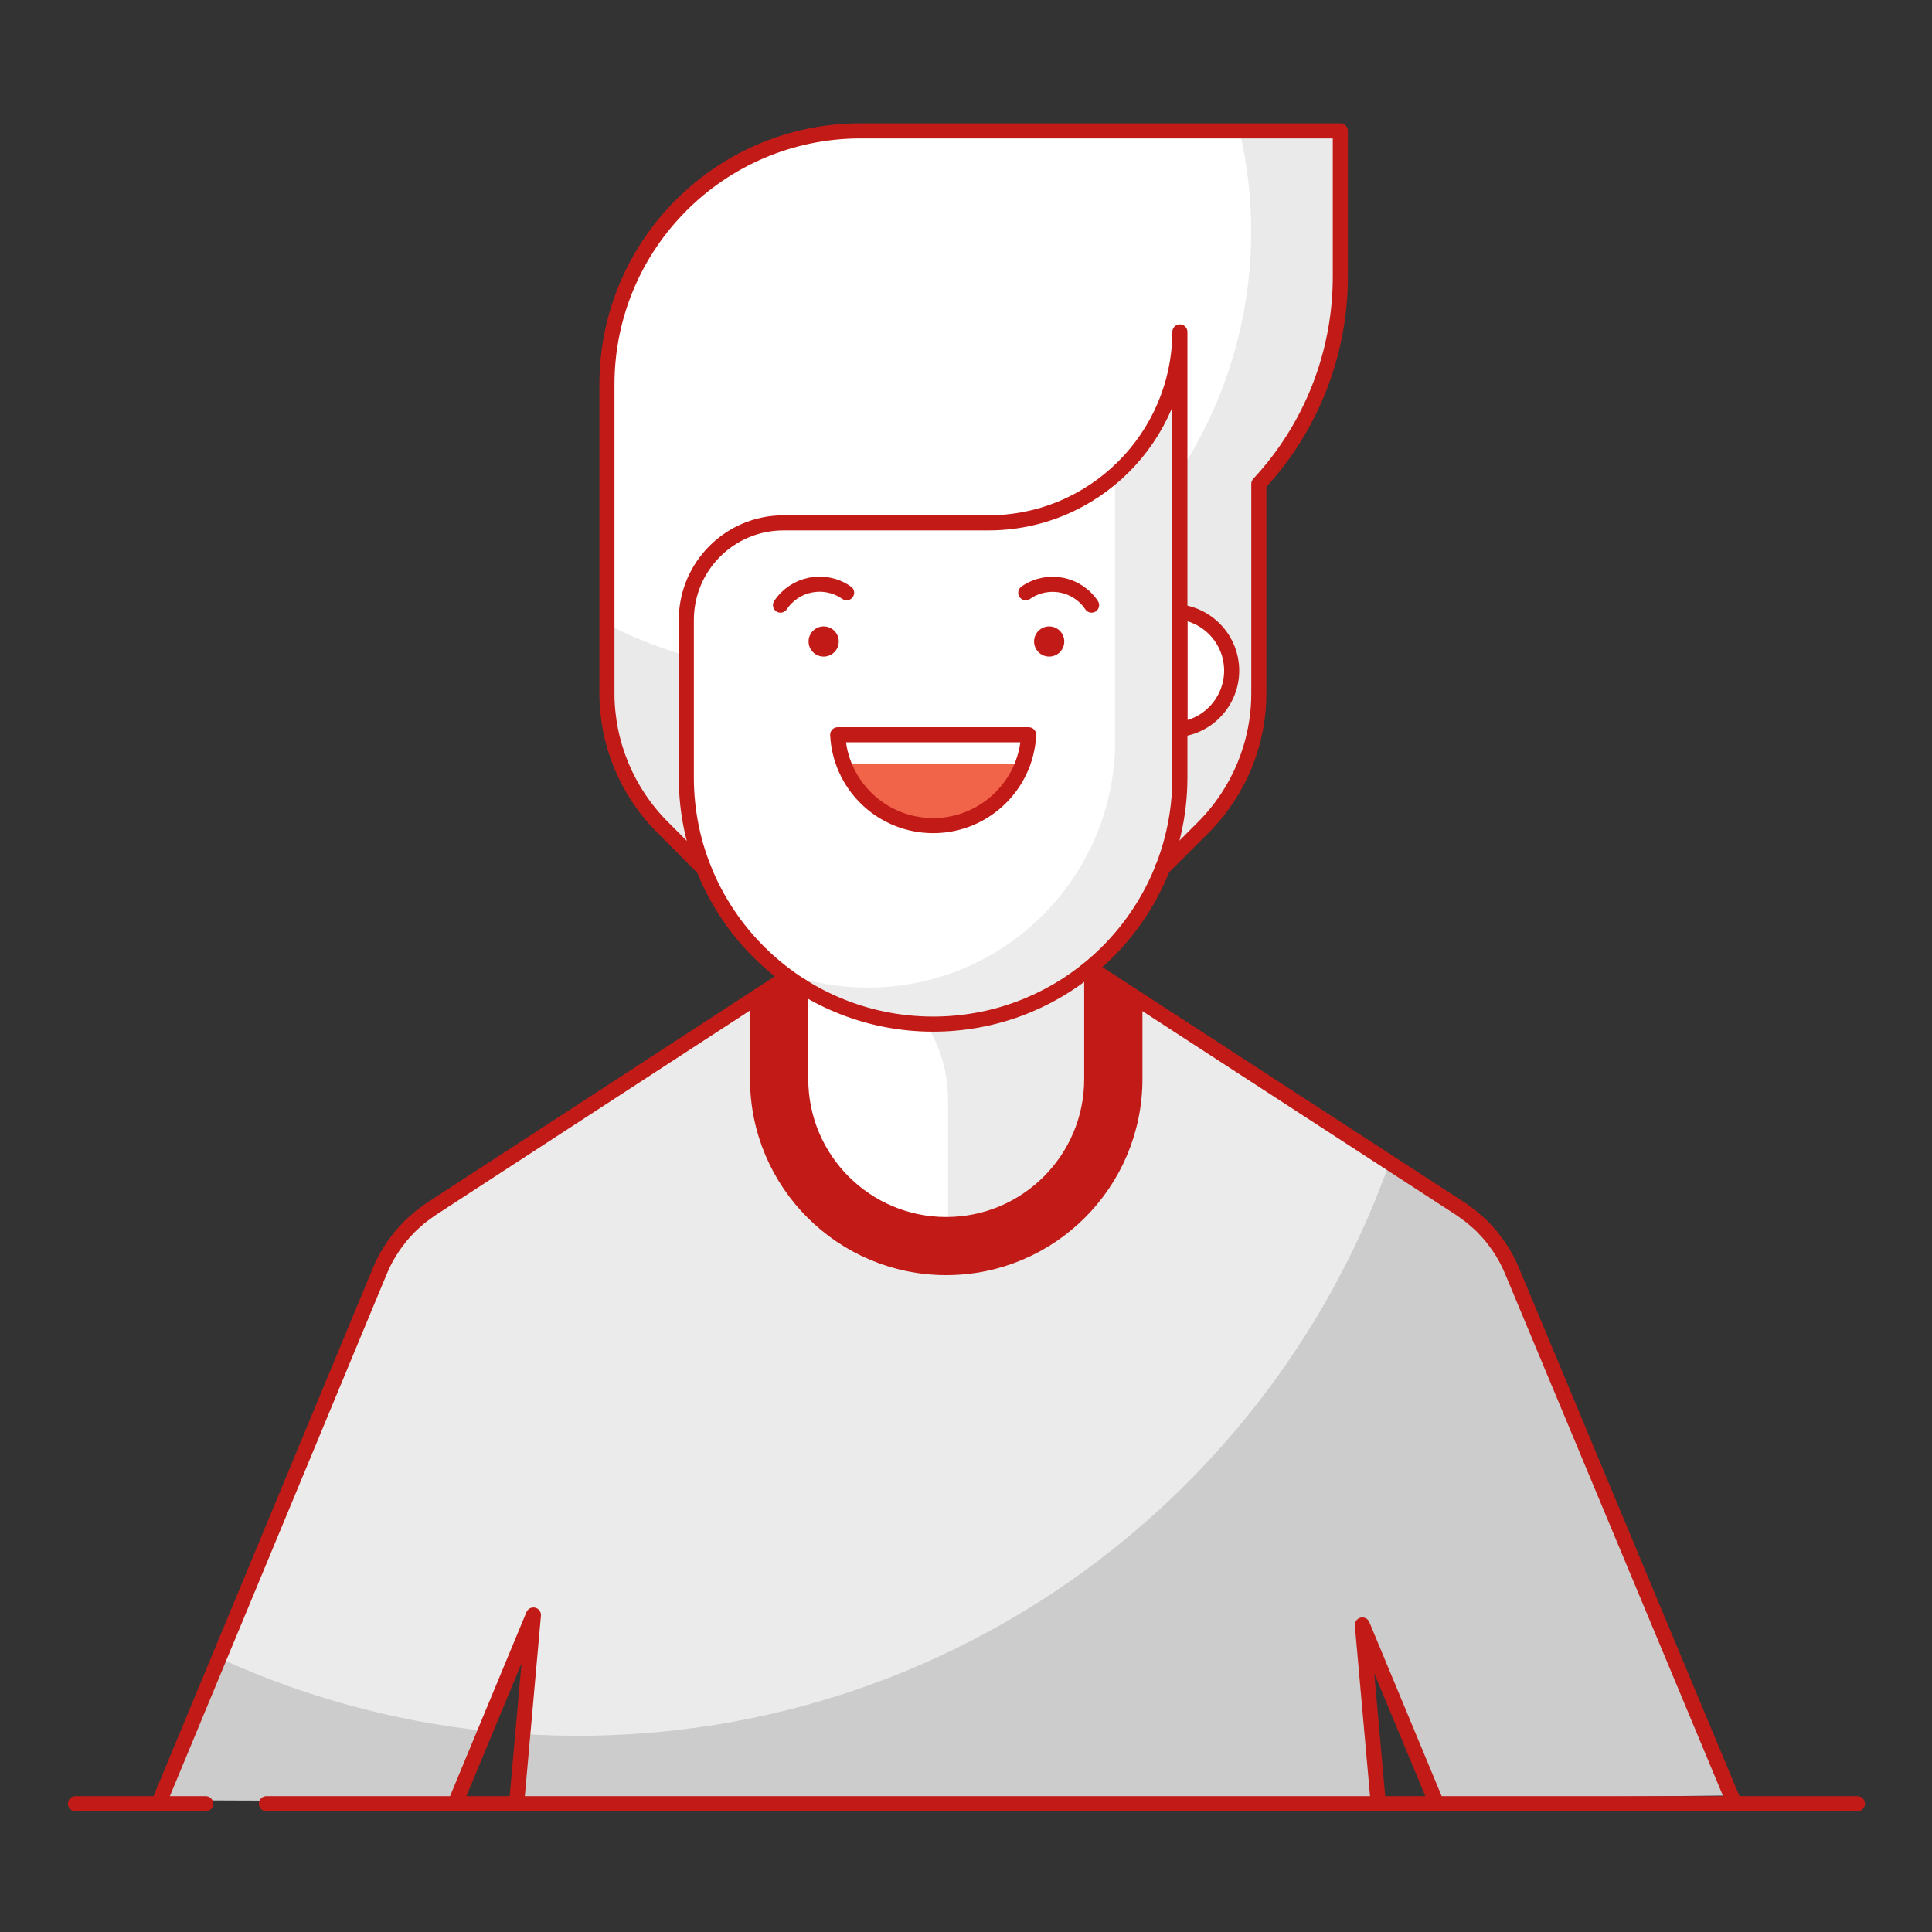 <?xml version="1.0" encoding="UTF-8"?>
<svg width="128px" height="128px" viewBox="0 0 128 128" version="1.1" xmlns="http://www.w3.org/2000/svg" xmlns:xlink="http://www.w3.org/1999/xlink">
    <rect x="0" y="0" width="128" height="128" fill="#333333" stroke="none"/>
    <title>Illustration/128px/People/y01-man</title>
    <g id="Illustration/128px/People/y01-man" stroke="none" stroke-width="1" fill="none" fill-rule="evenodd">
        <polygon id="BG" fill-opacity="0" fill="#FFFFFF" points="0 128.001 128 128.001 128 0.001 0 0.001"></polygon>
        <g id="Illustration-128px_People-y01-man" transform="translate(5, 8.66)">
            <g id="color_11_" transform="translate(5.8, 0)" fill-rule="nonzero">
                <path d="M42.29,55.49 L18.05,71.26 L18.05,71.26 C18.02,71.28 17.99,71.3 17.96,71.32 C17.86,71.39 17.76,71.47 17.66,71.54 C17.52,71.64 17.38,71.74 17.25,71.85 C17.19,71.9 17.13,71.96 17.07,72.01 C16.91,72.15 16.75,72.29 16.6,72.44 C16.57,72.47 16.54,72.51 16.5,72.55 C16.33,72.72 16.16,72.9 16.01,73.09 C15.98,73.13 15.95,73.17 15.92,73.21 C15.77,73.4 15.62,73.59 15.49,73.79 C15.15,74.29 14.86,74.82 14.63,75.39 C14.63,75.39 14.63,75.39 14.63,75.39 L-1.77635684e-15,110.61 L19.64,110.68 L24.83,98.18 L23.73,110.51 L80.79,110.51 L79.75,98.84 L84.6,110.51 L104.17,110.29 L89.67,75.39 C89.67,75.39 89.67,75.39 89.67,75.39 C89.44,74.83 89.15,74.29 88.81,73.79 C88.67,73.59 88.53,73.4 88.38,73.21 C88.35,73.17 88.32,73.13 88.29,73.09 C88.13,72.9 87.97,72.72 87.8,72.55 C87.77,72.52 87.74,72.48 87.7,72.44 C87.55,72.29 87.39,72.15 87.22,72.01 C87.16,71.96 87.1,71.9 87.04,71.85 C86.91,71.74 86.77,71.64 86.63,71.54 C86.53,71.47 86.43,71.39 86.33,71.32 C86.3,71.3 86.27,71.28 86.24,71.26 L86.24,71.26 L61.97,55.49" id="Path" fill="#CCCCCC"></path>
                <path d="M61.97,55.49 L42.29,55.49 L18.05,71.26 L18.05,71.26 C18.02,71.28 17.99,71.3 17.96,71.32 C17.86,71.39 17.76,71.47 17.66,71.54 C17.52,71.64 17.38,71.74 17.25,71.85 C17.19,71.9 17.13,71.96 17.07,72.01 C16.91,72.15 16.75,72.29 16.6,72.44 C16.57,72.47 16.54,72.51 16.5,72.55 C16.33,72.72 16.16,72.9 16.01,73.09 C15.98,73.13 15.95,73.17 15.92,73.21 C15.77,73.4 15.62,73.59 15.49,73.79 C15.15,74.29 14.86,74.82 14.63,75.39 C14.63,75.39 14.63,75.39 14.63,75.39 L3.88,101.26 C9.36,103.75 15.31,105.4 21.56,106.04 L24.83,98.18 L24.11,106.24 C25.22,106.3 26.34,106.34 27.46,106.34 C52.39,106.34 73.58,90.36 81.36,68.09 L61.97,55.49 Z" id="Path" fill="#EBEBEB"></path>
                <path d="M39.65,57.2 L39.65,62.65 C39.65,69.55 45.25,75.15 52.15,75.15 C59.05,75.15 64.65,69.55 64.65,62.65 L64.65,57.09 L60.69,54.66 C60.69,54.66 49.99,58.84 43.13,54.12 C41.17,55.9 39.65,57.2 39.65,57.2 Z" id="Path" fill="#C21B17"></path>
                <path d="M42.51,53.74 L42.51,62.65 C42.51,67.97 46.83,72.29 52.15,72.29 L52.15,72.29 C57.47,72.29 61.79,67.97 61.79,62.65 L61.79,53.74 C58.73,55.11 50.59,58.67 42.51,53.74 Z" id="Path" fill="#EBEBEB"></path>
                <path d="M45.63,55.25 C44.6,54.87 43.56,54.38 42.51,53.75 L42.51,62.66 C42.51,67.94 46.75,72.22 52.01,72.29 L52.01,64.22 C52.02,60.17 49.43,56.63 45.63,55.25 Z" id="Path" fill="#FFFFFF"></path>
                <path d="M35.82,48.89 L33.11,46.17 C30.73,43.81 29.4,40.59 29.41,37.24 L29.41,16.81 C29.41,7.53 36.94,3.55271368e-15 46.22,3.55271368e-15 L78.02,3.55271368e-15 L78.02,9.62 C78.03,14.73 76.1,19.65 72.62,23.39 L72.62,37.23 C72.63,40.58 71.3,43.8 68.93,46.16 L66.19,48.88 L35.82,48.88 L35.82,48.89 Z" id="Path" fill="#FFFFFF"></path>
                <path d="M72.61,0.01 L71.32,0.01 C75,15.75 65.22,31.49 49.47,35.17 C42.7,36.75 35.59,35.87 29.41,32.69 L29.41,37.17 C29.4,40.52 30.74,43.74 33.11,46.1 L35.82,48.82 L66.18,48.82 L68.9,46.1 C71.27,43.73 72.6,40.52 72.59,37.17 L72.59,23.4 C76.08,19.66 78.01,14.74 77.99,9.63 L77.99,0.01 L72.61,0.01 Z" id="Path" fill="#EAEAEA"></path>
                <circle id="Oval" fill="#FFFFFF" cx="67.55" cy="35.76" r="3.63"></circle>
                <path d="M67.55,13.33 L67.55,42.9 C67.55,51.93 60.24,59.25 51.21,59.26 L51.21,59.26 C42.18,59.26 34.85,51.94 34.85,42.9 L34.85,42.9 L34.85,42.9 L34.85,32.42 C34.85,28.87 37.73,25.99 41.28,25.98 L41.28,25.98 L54.77,25.98 C61.77,26.03 67.5,20.39 67.55,13.39 C67.55,13.37 67.55,13.35 67.55,13.33 L67.55,13.33 Z" id="Path" fill="#ECECEC"></path>
                <path d="M63.07,40.41 L63.07,23.02 C60.77,24.97 57.84,26.04 54.82,26.04 L41.33,26.04 C37.77,26.02 34.87,28.89 34.86,32.45 C34.86,32.46 34.86,32.47 34.86,32.48 L34.86,32.48 L34.86,42.89 C34.87,47.98 37.24,52.77 41.29,55.85 C43.03,56.46 44.85,56.77 46.69,56.77 L46.69,56.77 C55.73,56.78 63.07,49.46 63.08,40.41 L63.08,40.41 L63.08,40.41 L63.07,40.41 Z" id="Path" fill="#FFFFFF"></path>
                <path d="M45.05,41.96 C46.44,45.26 50.24,46.82 53.55,45.43 C55.12,44.77 56.36,43.53 57.02,41.96 L45.05,41.96 Z" id="Path" fill="#F1644A"></path>
                <circle id="Oval" fill="#C21B17" cx="43.77" cy="33.84" r="1"></circle>
                <circle id="Oval" fill="#C21B17" cx="58.71" cy="33.84" r="1"></circle>
            </g>
            <g id="stroke_5_" transform="translate(0, 0.01)" stroke="#C21B17" stroke-linecap="round" stroke-linejoin="round">
                <path d="M67.33,55.39 L67.33,62.82 C67.33,68.14 63.01,72.46 57.69,72.46 L57.69,72.46 C52.37,72.46 48.05,68.14 48.05,62.82 L48.05,56.62" id="Path"></path>
                <path d="M109.84,110.66 L95.18,75.54 C95.18,75.54 95.18,75.54 95.18,75.54 C94.95,74.98 94.66,74.44 94.32,73.94 C94.18,73.74 94.04,73.55 93.89,73.36 C93.86,73.32 93.83,73.28 93.8,73.24 C93.64,73.05 93.48,72.87 93.31,72.7 C93.28,72.67 93.25,72.63 93.21,72.59 C93.06,72.44 92.9,72.3 92.73,72.16 C92.67,72.11 92.61,72.05 92.55,72 C92.42,71.89 92.28,71.79 92.14,71.69 C92.04,71.62 91.94,71.54 91.84,71.47 C91.81,71.45 91.78,71.43 91.75,71.41 L91.75,71.41 L67.5,55.65 M86.3,110.66 L85.26,98.99 L90.11,110.66 M25.15,110.83 L30.34,98.33 L29.24,110.66 M47.04,56.15 L23.58,71.42 L23.58,71.42 C23.55,71.44 23.52,71.46 23.49,71.48 C23.39,71.55 23.29,71.63 23.19,71.7 C23.05,71.8 22.91,71.9 22.78,72.01 C22.72,72.06 22.66,72.12 22.6,72.17 C22.44,72.31 22.28,72.45 22.13,72.6 C22.1,72.63 22.07,72.67 22.03,72.71 C21.86,72.88 21.69,73.06 21.54,73.25 C21.51,73.29 21.48,73.33 21.45,73.37 C21.3,73.56 21.15,73.75 21.02,73.95 C20.68,74.45 20.39,74.98 20.16,75.55 C20.16,75.55 20.16,75.55 20.16,75.55 L5.53,110.77" id="Shape"></path>
                <path d="M70.19,57.9 L70.19,62.81 C70.19,69.71 64.59,75.31 57.69,75.31 C50.79,75.31 45.19,69.71 45.19,62.81 L45.19,57.36" id="Path"></path>
                <path d="M46.71,31.42 C47.66,29.99 49.6,29.6 51.03,30.56 C51.05,30.57 51.07,30.59 51.09,30.6" id="Path"></path>
                <path d="M67.32,31.42 C66.36,29.99 64.43,29.61 63,30.57 C62.99,30.58 62.97,30.59 62.96,30.6" id="Path"></path>
                <path d="M63.15,40.01 C62.98,43.5 60,46.2 56.51,46.02 C53.26,45.86 50.66,43.26 50.5,40.01 L63.15,40.01 Z" id="Path"></path>
                <path d="M73.17,39.65 C75.32,39.38 76.84,37.41 76.57,35.27 C76.35,33.5 74.95,32.1 73.17,31.87 L73.17,39.65 Z" id="Path"></path>
                <path d="M67.29,55.39 C64.45,57.76 60.8,59.18 56.81,59.18 L56.81,59.18 C47.81,59.17 40.5,51.89 40.47,42.89 L40.47,32.41 C40.47,28.85 43.35,25.97 46.91,25.97 L46.91,25.97 L60.42,25.97 C67.43,26 73.14,20.33 73.17,13.32 C73.17,13.32 73.17,13.32 73.17,13.32 L73.17,13.32 L73.17,42.89 C73.15,47.91 70.87,52.4 67.29,55.39" id="Path"></path>
                <path d="M71.99,48.88 L74.71,46.16 C77.08,43.79 78.41,40.58 78.4,37.23 L78.4,23.39 C81.88,19.65 83.81,14.73 83.8,9.62 L83.8,-1.0658141e-14 L52.02,-1.0658141e-14 C42.74,-1.0658141e-14 35.21,7.53 35.21,16.81 L35.21,37.22 C35.2,40.57 36.54,43.79 38.91,46.15 L41.62,48.87" id="Path"></path>
                <line x1="3.55271368e-15" y1="110.83" x2="8.63" y2="110.83" id="Path"></line>
                <line x1="12.65" y1="110.83" x2="118.06" y2="110.83" id="Path"></line>
            </g>
        </g>
    </g>
</svg>